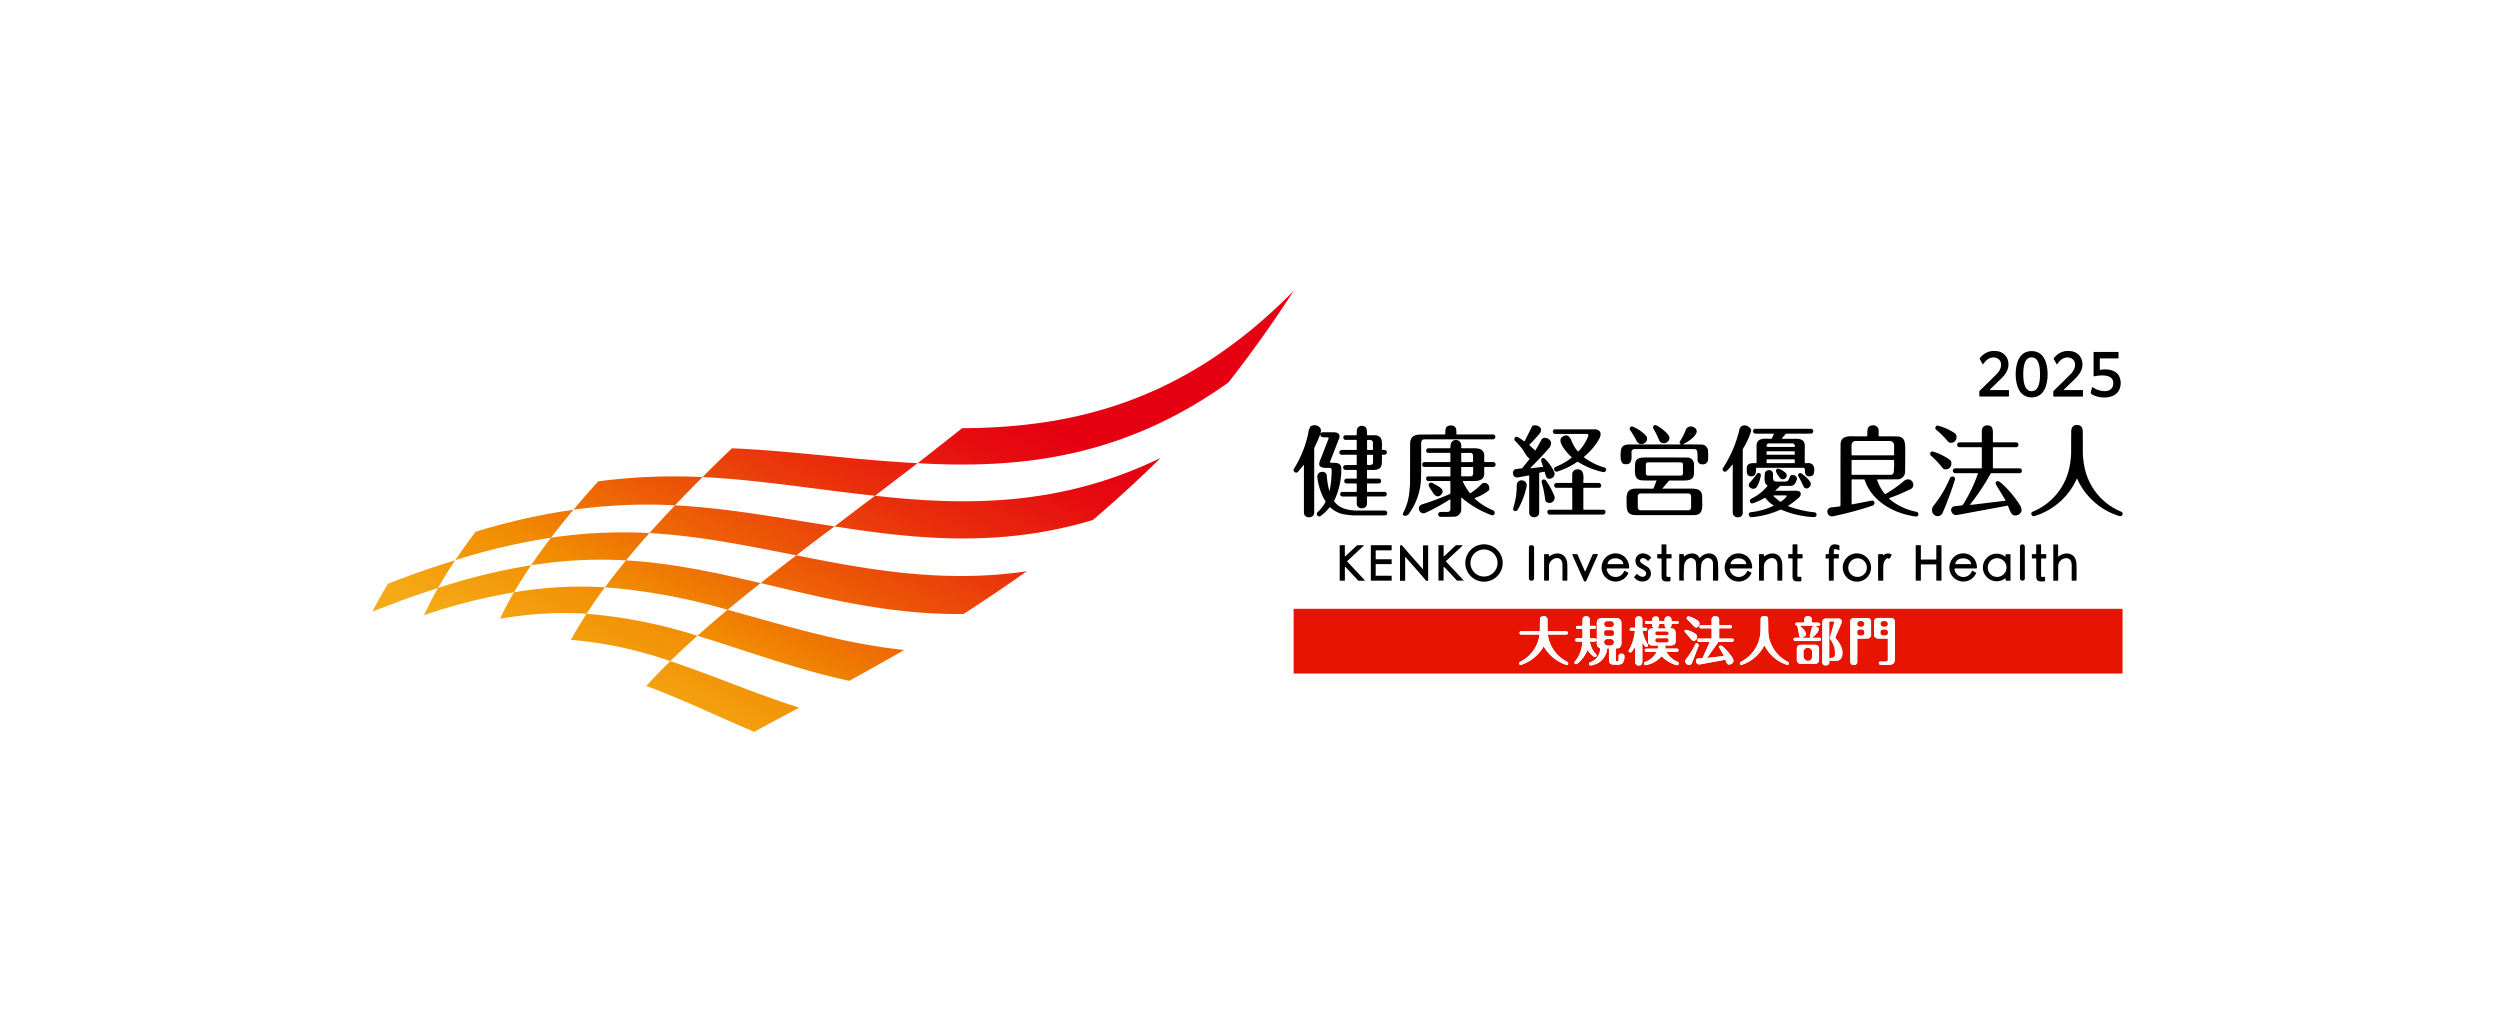 <svg xmlns="http://www.w3.org/2000/svg" xmlns:xlink="http://www.w3.org/1999/xlink" width="490" height="200" viewBox="0 0 490 200">
  <defs>
    <linearGradient id="linear-gradient" x1="0.086" y1="0.862" x2="1.033" gradientUnits="objectBoundingBox">
      <stop offset="0.054" stop-color="#f5ab18"/>
      <stop offset="0.198" stop-color="#f18e00"/>
      <stop offset="0.327" stop-color="#ed5f06"/>
      <stop offset="0.484" stop-color="#e92c0c"/>
      <stop offset="0.602" stop-color="#e60c10"/>
      <stop offset="0.668" stop-color="#e50012"/>
    </linearGradient>
  </defs>
  <g id="グループ_6602" data-name="グループ 6602" transform="translate(-5166 -5084)">
    <rect id="長方形_372" data-name="長方形 372" width="490" height="200" transform="translate(5166 5084)" fill="#fff"/>
    <g id="グループ_6601" data-name="グループ 6601" transform="translate(1 -119)">
      <g id="グループ_6600" data-name="グループ 6600" transform="translate(5238 5260)">
        <g id="グループ_22" data-name="グループ 22">
          <path id="パス_83" data-name="パス 83" d="M171.433,66.987c-21.019,15.019-41.407,16.927-60.9,15.817q4.241-3.313,8.712-6.859c21.3-.117,43.379-4.892,64.994-26.928C180,55.57,175.725,61.531,171.433,66.987ZM110.535,82.8c-12.554-.629-24.359-2.417-36.407-2.917q-2.97,2.845-5.748,5.643c11.3.544,22.258,2.45,33.808,3.657q4.044-3.1,8.344-6.384ZM68.375,85.53a114.581,114.581,0,0,0-20.45.826q-2.54,2.8-4.853,5.572a103.935,103.935,0,0,1,19.9-.863Q65.572,88.313,68.375,85.53Zm89.791-3.764c-19.751,9.585-38.291,9.384-55.982,7.421q-4.1,3.079-7.933,6c15.923,2.521,32.563,4.208,50.632-1.251C149.221,90.235,153.654,86.2,158.166,81.767ZM43.072,91.929A125.607,125.607,0,0,0,23.9,96.238q-2.14,2.82-4,5.581a121.9,121.9,0,0,1,18.768-4.406Q40.746,94.693,43.072,91.929Zm-23.17,9.89c-4.133,1.268-8.516,2.792-13.183,4.606q-1.7,2.781-3.045,5.476c4.55-1.816,8.821-3.347,12.847-4.625Q18.054,104.582,19.9,101.819Zm74.345-6.636c-10.572-1.608-20.707-3.564-31.266-4.118Q60.365,93.8,57.964,96.5c9.828.546,19.165,2.488,28.8,4.364Q90.366,98.084,94.247,95.183ZM57.964,96.5a94.812,94.812,0,0,0-19.3.912q-2.084,2.721-3.9,5.4a86.763,86.763,0,0,1,18.611-.958Q55.553,99.2,57.964,96.5Zm73.964,7.485c-16.181,2.4-30.941-.278-45.164-3.121q-3.64,2.768-7,5.434c12.6,2.985,25.549,6.266,39.774,6.055,3.978-2.563,8.11-5.335,12.386-8.368Zm-97.164-1.174a117.61,117.61,0,0,0-18.247,4.46q-1.526,2.695-2.709,5.312a112.511,112.511,0,0,1,17.608-4.474Q32.944,105.492,34.765,102.815Zm45,3.487c-8.731-2.031-17.3-3.92-26.389-4.445q-2.187,2.654-4.123,5.273A120.1,120.1,0,0,1,73.3,111.541Q76.376,108.962,79.769,106.3Zm-30.513.827a79.169,79.169,0,0,0-17.835.983q-1.525,2.624-2.74,5.192a71.842,71.842,0,0,1,16.961-.987q1.669-2.576,3.611-5.187Zm58.651,12.288c-12.294-1.293-23.546-4.87-34.612-7.876q-3.115,2.578-5.918,5.1c9.628,2.907,19.3,6.56,29.762,8.819,3.411-1.885,7-3.885,10.763-6.038ZM87.32,130.728c-8.778-2.8-16.99-6.37-25.269-9.129q-2.514,2.45-4.691,4.871c7.018,2.572,13.9,5.944,21.146,8.983q4.129-2.264,8.809-4.725ZM67.371,116.637a96.268,96.268,0,0,0-21.734-4.317q-1.675,2.585-3.064,5.112A78.492,78.492,0,0,1,62.048,121.6q2.5-2.46,5.324-4.964Z" transform="translate(-3.674 -49.017)" fill="url(#linear-gradient)"/>
        </g>
      </g>
      <path id="パス_6555" data-name="パス 6555" d="M1614.056,190.727a.07.07,0,0,0,.049.121l3.551,0a.107.107,0,0,1,.106.108v1.059a.105.105,0,0,1-.1.106l-5.58,0a.127.127,0,0,1-.127-.127v-.8a.338.338,0,0,1,.1-.242q1.087-1.042,3.285-3.232a2.864,2.864,0,0,0,.834-1.418c.35-1.655-1.352-2.33-2.568-1.481a3.225,3.225,0,0,0-.913,1,.028.028,0,0,1-.045,0l-.624-1.08a.07.07,0,0,1,0-.074,3.341,3.341,0,0,1,3.156-1.462,2.517,2.517,0,0,1,2.279,1.524c.586,1.541-.119,2.808-1.233,3.884Q1614.355,190.432,1614.056,190.727Z" transform="translate(3940.993 5088.605)"/>
      <path id="パス_6556" data-name="パス 6556" d="M1648.665,183.25c2.508,0,3.132,2.564,3.13,4.54s-.626,4.538-3.132,4.535-3.133-2.562-3.133-4.538S1646.156,183.25,1648.665,183.25Zm-1.647,4.54q0,3.319,1.645,3.319t1.645-3.319q0-3.319-1.647-3.319T1647.018,187.79Z" transform="translate(3914.54 5088.564)"/>
      <path id="パス_6557" data-name="パス 6557" d="M1682.437,190.827h3.553a.107.107,0,0,1,.106.108V192a.105.105,0,0,1-.1.106h-5.584a.127.127,0,0,1-.127-.127v-.8a.339.339,0,0,1,.1-.242q1.087-1.042,3.285-3.237a2.864,2.864,0,0,0,.834-1.42c.35-1.658-1.354-2.33-2.57-1.481a3.213,3.213,0,0,0-.913,1.006.027.027,0,0,1-.023.013.028.028,0,0,1-.023-.013l-.624-1.08a.07.07,0,0,1,0-.074,3.347,3.347,0,0,1,3.158-1.467,2.52,2.52,0,0,1,2.282,1.524c.588,1.543-.117,2.81-1.231,3.888q-1.874,1.817-2.173,2.114a.07.07,0,0,0,.049.121Z" transform="translate(3887.165 5088.627)"/>
      <path id="パス_6558" data-name="パス 6558" d="M1715.345,190.955c1.019.8,3.731,1.363,3.937-.611.219-2.084-2.5-1.819-3.714-1.554a.11.11,0,0,1-.092-.021.1.1,0,0,1-.04-.083v-4.595a.091.091,0,0,1,.091-.091h4.667a.129.129,0,0,1,.129.129v1.019a.125.125,0,0,1-.125.125h-3.415a.124.124,0,0,0-.125.123v2.027a.1.1,0,0,0,.036.074.1.1,0,0,0,.081.021c1.365-.259,3.281.013,3.786,1.513a3.158,3.158,0,0,1-.074,2.347c-.827,1.893-3.886,1.887-5.427.908a.387.387,0,0,1-.163-.429l.236-.836a.134.134,0,0,1,.212-.068Z" transform="translate(3859.906 5087.973)"/>
      <path id="パス_6559" data-name="パス 6559" d="M1668.951,251.46c.777,0,1.121.537,1.129,1.286q.017,1.747.015,4.344a15.4,15.4,0,0,0,.253,2.237,11.974,11.974,0,0,0,7.286,9.145.445.445,0,0,1,.221.586v0a.486.486,0,0,1-.6.263,13.36,13.36,0,0,1-8.264-7.29.048.048,0,0,0-.045-.034.049.049,0,0,0-.047.034,13.351,13.351,0,0,1-8.269,7.284.486.486,0,0,1-.6-.263v0a.445.445,0,0,1,.221-.586,11.972,11.972,0,0,0,7.292-9.139,15.662,15.662,0,0,0,.255-2.237q0-2.6.017-4.344C1667.83,251.995,1668.174,251.46,1668.951,251.46Z" transform="translate(3903.143 5034.831)"/>
      <path id="パス_6560" data-name="パス 6560" d="M983.966,253.53a.125.125,0,0,0-.047.051q-.552,1.428-1.1,2.5a.565.565,0,0,0-.059.253v12.509a.934.934,0,0,1-.934.934h-.189a.893.893,0,0,1-.894-.893v-9.3a.045.045,0,0,0-.078-.028l-1.076,1.3a.471.471,0,0,1-.658.07l-.01-.008a.483.483,0,0,1-.128-.641,21.5,21.5,0,0,0,2.8-6.959,3.413,3.413,0,0,1,.42-1.326c.717-.594,2.335-.121,2.035,1.078q-.045.174-.045.178a.055.055,0,0,0,.1.011.384.384,0,0,1,.354-.142q2.054-.011,2.362.017.864.074.925.8a.517.517,0,0,1-.034.225l-1.842,4.709a.174.174,0,0,0,.159.238c1.1.008,2.063-.132,2.05,1.316a14.182,14.182,0,0,1-1.386,6.078.193.193,0,0,0,.017.2c1.019,1.428,2.92,1.764,4.574,1.759q1.634,0,5.312,0a.482.482,0,0,1,.482.467v.017a.456.456,0,0,1-.456.471q-2.292,0-6.115,0-.371,0-1.59-.163a5.271,5.271,0,0,1-3.005-1.413.1.1,0,0,0-.08-.028.107.107,0,0,0-.075.041,8.789,8.789,0,0,1-1.747,1.679.454.454,0,0,1-.63-.093l0,0a.5.5,0,0,1,.055-.662,7.536,7.536,0,0,0,1.515-1.953.217.217,0,0,0-.008-.212,11.426,11.426,0,0,1-1.562-4.726.908.908,0,0,1,.9-1.01h.119a.838.838,0,0,1,.838.8,13.071,13.071,0,0,0,.48,2.859.042.042,0,0,0,.083,0,20.494,20.494,0,0,0,.38-4.1.342.342,0,0,0-.35-.34c-.745.017-1.936.119-2.082-.641a2.059,2.059,0,0,1,.225-.966q.034-.085,1.609-4.139a.172.172,0,0,0-.157-.233c-.6-.013-1.566.1-1.428-.543a.025.025,0,0,0-.01-.024A.02.02,0,0,0,983.966,253.53Z" transform="translate(4439.824 5034.607)"/>
      <path id="パス_6561" data-name="パス 6561" d="M1184.7,260.116a.072.072,0,0,0,.059.121l2.324-.28a.087.087,0,0,0,.072-.112,4.164,4.164,0,0,1-.391-1.278.414.414,0,0,1,.694-.231,8.812,8.812,0,0,1,1.9,2.7.449.449,0,0,1,.042.208,1,1,0,0,1-.883,1.038.634.634,0,0,1-.7-.282,3.25,3.25,0,0,1-.318-.989.118.118,0,0,0-.138-.093l-.8.149a.217.217,0,0,0-.178.212v7.651a.9.9,0,0,1-.9.9h-.168a.893.893,0,0,1-.891-.893v-7.252a.051.051,0,0,0-.059-.051l-2.171.4a.787.787,0,0,1-.917-.63l-.03-.161a.736.736,0,0,1,.635-.864l1.061-.127a.216.216,0,0,0,.142-.079l1.377-1.711a.109.109,0,0,0,.023-.083.1.1,0,0,0-.044-.072c-.626-.433-1.008-1.452-1.549-2.084s-.94-1.079-1.186-1.322a.481.481,0,0,1-.127-.622.426.426,0,0,1,.569-.178,11.517,11.517,0,0,1,1.2.783.157.157,0,0,0,.231-.055l1.441-2.844a.167.167,0,0,1,.1-.085c.942-.34,2.177.482,1.386,1.477a28.623,28.623,0,0,1-2.016,2.211.1.1,0,0,0,0,.149l1.049.964a.086.086,0,0,0,.072.023.09.09,0,0,0,.064-.042q.518-.834,1.127-2c.437-.836,1.787-.276,1.912.524a1.461,1.461,0,0,1-.452,1.131Q1186.88,257.956,1184.7,260.116Z" transform="translate(4280.298 5034.545)"/>
      <path id="パス_6562" data-name="パス 6562" d="M1311.266,251.614a7.837,7.837,0,0,1,2.235,1.73c1.227,1.352-1.137,2.617-1.717,1.089a17.259,17.259,0,0,0-1.089-2.207.413.413,0,0,1,0-.418.431.431,0,0,1,.573-.193Z" transform="translate(4178.357 5034.744)"/>
      <path id="パス_6563" data-name="パス 6563" d="M1481.369,262.566a9.063,9.063,0,0,0,1.449,2.64.166.166,0,0,0,.215.04,23.059,23.059,0,0,0,3.444-2.413c1.443-1.343,2.784.817,1.424,1.49a40.673,40.673,0,0,1-4.151,1.753.079.079,0,0,0-.025.134,11.69,11.69,0,0,0,5.338,2.545.474.474,0,0,1,.378.535l0,.025a.441.441,0,0,1-.5.376c-4.249-.577-8.578-2.9-10.034-7.2a.124.124,0,0,0-.117-.083h-2.345a.088.088,0,0,0-.089.087v4.714a.1.1,0,0,0,.035.074.092.092,0,0,0,.078.02l3.846-.739a.446.446,0,0,1,.524.369l0,.011a.545.545,0,0,1-.367.6,66.467,66.467,0,0,1-7.81,2.1.869.869,0,0,1-1.025-.694l-.023-.123a.775.775,0,0,1,.671-.91l1.73-.21a.187.187,0,0,0,.166-.185q-.006-11.259.015-12c.038-1.375,1.046-1.579,2.265-1.566q2.7.03,2.852.015a.13.13,0,0,0,.119-.119c.059-.893-.191-1.957,1.055-2.042a1.043,1.043,0,0,1,1.165.885.284.284,0,0,1,.008.07v1.074a.127.127,0,0,0,.127.127q1.509,0,3.428.015c1.494.013,1.651,1.068,1.653,2.375q0,3.58-.03,4.457a1.492,1.492,0,0,1-1.685,1.577q-1.753.032-3.672.015a.117.117,0,0,0-.11.155Zm-4.911-4.877h8.112a.112.112,0,0,0,.112-.112v-1.9a.817.817,0,0,0-.832-.8h-6.672a.817.817,0,0,0-.832.8v1.9A.113.113,0,0,0,1476.457,257.689Zm.064,3.829q1.269-.017,7.422-.008a.584.584,0,0,0,.675-.537,15.234,15.234,0,0,0,.059-2.258.128.128,0,0,0-.13-.123h-8.057a.138.138,0,0,0-.138.138v2.623a.165.165,0,0,0,.168.165Z" transform="translate(4051.557 5034.553)"/>
      <path id="パス_6564" data-name="パス 6564" d="M1589.7,267.393l6.749-.813a.086.086,0,0,0,.068-.049.09.09,0,0,0,0-.085l-1.9-3.122a.109.109,0,0,1-.011-.036.69.69,0,0,1,.015-.308.444.444,0,0,1,.283-.234.449.449,0,0,1,.364.058,5.471,5.471,0,0,1,.783.62,20.482,20.482,0,0,1,3.392,4.145,2.144,2.144,0,0,1,.244.874.412.412,0,0,1-.034.216,1.261,1.261,0,0,1-1.4.781c-.656-.07-.987-1.25-1.229-1.885a.042.042,0,0,0-.047-.028l-9.922,1.84a1,1,0,0,1-1.129-.675l-.023-.068a.744.744,0,0,1,.62-.966l1.394-.168a.43.43,0,0,0,.314-.2,29.824,29.824,0,0,0,2.9-6.03.066.066,0,0,0-.061-.087l-4.4,0a.455.455,0,0,1-.454-.473v-.013a.482.482,0,0,1,.482-.467l5.125,0a.068.068,0,0,0,.068-.068v-3.977a.089.089,0,0,0-.089-.089l-4.291-.006a.451.451,0,0,1-.328-.14.456.456,0,0,1-.125-.335l0-.011a.486.486,0,0,1,.486-.465l4.219,0a.132.132,0,0,0,.132-.132q-.011-1.322-.008-1.98,0-1.271,1.216-1.218c.826.038.976.724.966,1.515q-.019,1.524,0,1.7a.128.128,0,0,0,.127.115h4.4a.471.471,0,0,1,.471.469v.013a.464.464,0,0,1-.463.473h-4.457a.085.085,0,0,0-.085.085v3.986a.067.067,0,0,0,.068.066l5.164,0a.444.444,0,0,1,.444.463v.038a.437.437,0,0,1-.437.45l-5.537.006a.162.162,0,0,0-.14.083,45.547,45.547,0,0,1-3.994,6.008.077.077,0,0,0-.006.087A.082.082,0,0,0,1589.7,267.393Z" transform="translate(3961.545 5034.571)"/>
      <path id="パス_6565" data-name="パス 6565" d="M1090.107,253.614a.085.085,0,0,0,.085.078l7.114,0a.441.441,0,0,1,.322.139.45.45,0,0,1,.121.332v.019a.5.5,0,0,1-.495.469q-11.885-.008-13.417,0c-.683,0-.647.643-.643,1.263q.03,4.153-.021,6.4a12.533,12.533,0,0,1-2.4,6.955.852.852,0,0,1-.8.363l-.03,0a.371.371,0,0,1-.284-.193.366.366,0,0,1,0-.342,10.754,10.754,0,0,0,1.2-3.89q.181-1.8.164-1.906-.006-.047.015-7.789.006-1.8,1.974-1.806,4.455-.017,4.784-.011a.123.123,0,0,0,.125-.108c.081-.664-.125-1.477.794-1.626q1.116-.18,1.348.7A6.107,6.107,0,0,1,1090.107,253.614Z" transform="translate(4360.348 5034.463)"/>
      <path id="パス_6566" data-name="パス 6566" d="M1376.77,259.589a5.847,5.847,0,0,1-1.174,1.295.414.414,0,0,1-.351.049.478.478,0,0,1-.258-.7,24.258,24.258,0,0,0,3.234-7.589c.248-1.174,1.97-.917,2.269.144a.423.423,0,0,1,0,.216,14.13,14.13,0,0,1-1.554,3.387.613.613,0,0,0-.078.3v12.329a.854.854,0,0,1-.853.855h-.2a.912.912,0,0,1-.91-.913v-9.326a.072.072,0,0,0-.13-.047Z" transform="translate(4127.721 5034.508)"/>
      <path id="パス_6567" data-name="パス 6567" d="M1571.87,252.031a10.665,10.665,0,0,1,3.323,1.5.766.766,0,0,1,.327.681,1.058,1.058,0,0,1-.917,1.172.776.776,0,0,1-.8-.293,16.008,16.008,0,0,0-2.245-2.231.454.454,0,0,1-.168-.465.483.483,0,0,1,.177-.3A.349.349,0,0,1,1571.87,252.031Z" transform="translate(3972.951 5034.389)"/>
      <path id="パス_6568" data-name="パス 6568" d="M1026.469,263.612a.088.088,0,0,0-.087.087v1.467a.09.09,0,0,0,.091.089l3.345,0a.44.44,0,0,1,.439.452v.006a.461.461,0,0,1-.461.448l-3.3,0a.122.122,0,0,0-.121.123v1.28a.913.913,0,0,1-.912.913h-.189a.9.9,0,0,1-.9-.9v-1.32a.09.09,0,0,0-.089-.091l-2.717,0a.444.444,0,0,1-.446-.452v0a.454.454,0,0,1,.454-.452l2.7.006a.092.092,0,0,0,.091-.093V263.7a.087.087,0,0,0-.087-.087l-1.906,0a.451.451,0,0,1-.452-.465v-.034a.447.447,0,0,1,.448-.452l1.9,0a.1.1,0,0,0,.1-.1v-1.507a.1.1,0,0,0-.1-.1l-2.106,0a.457.457,0,0,1-.458-.461v-.008a.465.465,0,0,1,.461-.475l2.11-.019a.092.092,0,0,0,.091-.093v-1.819a.1.1,0,0,0-.1-.1l-2.874,0a.438.438,0,0,1-.321-.142.434.434,0,0,1-.112-.331V257.5a.5.5,0,0,1,.5-.469l2.806,0a.1.1,0,0,0,.1-.1v-1.772a.093.093,0,0,0-.093-.093h-2.1a.433.433,0,0,1-.433-.433v-.083a.386.386,0,0,1,.386-.386h2.1a.127.127,0,0,0,.127-.121q.013-.255.023-.669a.986.986,0,0,1,1.354-1c.7.182.647.978.647,1.649a.131.131,0,0,0,.127.132q.552.017,1.2,0c1.874-.036,1.6,1.435,1.59,2.736a.123.123,0,0,0,.11.123l.541.062a.273.273,0,0,1,.187.1.458.458,0,0,1-.221.777,1.623,1.623,0,0,1-.505.017.1.1,0,0,0-.115.119,12.473,12.473,0,0,1-.013,1.573c-.068,1.528-1.592,1.307-2.819,1.284a.079.079,0,0,0-.08.078v1.543a.085.085,0,0,0,.085.085l2.22,0a.454.454,0,0,1,.456.454v.025a.454.454,0,0,1-.454.471Zm.017-6.573.961,0a.1.1,0,0,0,.1-.1l-.008-1.388a.444.444,0,0,0-.393-.439l-.49-.057a.248.248,0,0,0-.192.061.243.243,0,0,0-.082.183l.011,1.649A.1.1,0,0,0,1026.486,257.039Zm-.011.951a.1.1,0,0,0-.1.1v1.689a.249.249,0,0,0,.085.187.254.254,0,0,0,.2.061l.5-.062a.455.455,0,0,0,.4-.452V258.09a.1.1,0,0,0-.1-.1Z" transform="translate(4406.553 5034.15)"/>
      <path id="パス_6569" data-name="パス 6569" d="M1289.635,252.893a7.916,7.916,0,0,1,2.4,1.556c1.348,1.261-.928,2.731-1.641,1.239a17.361,17.361,0,0,0-1.28-2.133.414.414,0,0,1-.038-.42.435.435,0,0,1,.562-.242Z" transform="translate(4195.376 5033.727)"/>
      <path id="パス_6570" data-name="パス 6570" d="M1292.405,256.23l-.138-.185a.2.2,0,0,1-.008-.231,10.89,10.89,0,0,0,1.195-2.345.553.553,0,0,1,.117-.2,1.1,1.1,0,0,1,1.534-.219c1.464.91-.773,2.468-1.526,2.9q-.575.331-.582.348a.059.059,0,0,0,.074.079q.1-.036,3.368.008a1.284,1.284,0,0,1,1.367,1.356,11.253,11.253,0,0,1,.006,1.6.986.986,0,0,1-.985.923h-.191a.885.885,0,0,1-.885-.9,9.467,9.467,0,0,0-.072-1.621.557.557,0,0,0-.624-.469q-9.684-.015-11.562,0-.707.006-.69.679c.032,1.167.2,2.583-1.49,2.237-.889-.182-.637-2.426-.554-2.8.2-.883.9-1.029,1.77-1.027q9.447,0,9.807,0a.086.086,0,0,0,.078-.049A.091.091,0,0,0,1292.405,256.23Z" transform="translate(4201.97 5033.745)"/>
      <path id="パス_6571" data-name="パス 6571" d="M1404.1,256.955q1.063.021,2.449,0c1.2-.017,2.048.153,2.033,1.5q-.028,2.127-.008,3.1a.212.212,0,0,0,.253.206c1.477-.282,1.836.849,1.5,2.044a.713.713,0,0,1-.649.5q-1.148.185-1.068-1.275a.369.369,0,0,0-.1-.274.366.366,0,0,0-.267-.115h-9.03a.181.181,0,0,0-.18.159c-.059.52.051,1.373-.722,1.5s-1.169-.344-1.1-1.068c.032-.318-.085-.747.153-1.08.354-.49,1-.416,1.643-.42a.117.117,0,0,0,.117-.117q.01-1.265-.006-3.226c-.015-1.694,1.645-1.458,2.84-1.42a.2.2,0,0,0,.191-.121l.348-.783a.082.082,0,0,0-.006-.077.077.077,0,0,0-.066-.036l-3.515,0a.473.473,0,0,1-.473-.48v-.011a.465.465,0,0,1,.465-.463h10.869a.458.458,0,0,1,.458.461v.021a.464.464,0,0,1-.463.469l-4.854.006a.079.079,0,0,0-.06.028l-.781.915a.034.034,0,0,0,.026.055Zm2.3.991a.229.229,0,0,0-.174-.081h-4.8a.229.229,0,0,0-.2.119l-.127.231a.229.229,0,0,0,.2.34h5.134a.229.229,0,0,0,.174-.378Zm.208,1.547a.089.089,0,0,0-.089-.089h-5.344a.089.089,0,0,0-.089.089V260a.089.089,0,0,0,.089.089h5.344a.089.089,0,0,0,.089-.089Zm0,1.6a.1.1,0,0,0-.1-.1h-5.319a.1.1,0,0,0-.1.1v.539a.1.1,0,0,0,.1.1h5.319a.1.1,0,0,0,.1-.1Z" transform="translate(4110.163 5032.042)"/>
      <path id="パス_6572" data-name="パス 6572" d="M1223.113,259.815a8.65,8.65,0,0,0,1.925-3.037.284.284,0,0,0-.267-.384l-6.214,0a.467.467,0,0,1-.467-.448v-.008a.436.436,0,0,1,.122-.317.432.432,0,0,1,.311-.133l7.972,0a.086.086,0,0,1,.027,0c1.785.441.58,2.114-.076,3.014a13.887,13.887,0,0,1-2.195,2.339.117.117,0,0,0,0,.18,12.251,12.251,0,0,0,4.014,1.974.411.411,0,0,1,.245.222.417.417,0,0,1,0,.332l-.011.028a.5.5,0,0,1-.575.293,15.429,15.429,0,0,1-4.873-1.978.192.192,0,0,0-.214,0,14.892,14.892,0,0,1-3.854,1.876.5.5,0,0,1-.615-.291l0-.011a.473.473,0,0,1,.261-.616,13.026,13.026,0,0,0,3.094-1.755.123.123,0,0,0,.008-.189c-.681-.624-2.946-3-1.851-3.873.879-.7,1.5-.27,1.864.688a7.2,7.2,0,0,0,1.239,2.078.088.088,0,0,0,.064.031A.087.087,0,0,0,1223.113,259.815Z" transform="translate(4251.264 5031.656)"/>
      <path id="パス_6573" data-name="パス 6573" d="M1102.683,276.729q.015.885.006,2a1.445,1.445,0,0,1-1.547,1.632q-1.032.038-2.517.021a.462.462,0,0,1-.454-.463V279.9a.48.48,0,0,1,.448-.475q.081,0,1.363-.008c.49,0,.6-.293.59-.749q-.015-.732,0-1.626a.076.076,0,0,0-.117-.066,39.152,39.152,0,0,1-4.809,2.636.868.868,0,0,1-1.18-.492l-.032-.087a.83.83,0,0,1,.535-1.074,51.328,51.328,0,0,0,5.5-2.054.162.162,0,0,0,.1-.149V273.5a.136.136,0,0,0-.136-.136h-4.183a.436.436,0,0,1-.437-.424l0-.057a.38.38,0,0,1,.375-.42l4.272,0a.11.11,0,0,0,.11-.11v-1.634a.11.11,0,0,0-.11-.11h-4.99a.424.424,0,0,1-.424-.424v-.11a.42.42,0,0,1,.42-.42h4.988a.115.115,0,0,0,.115-.115v-1.571a.118.118,0,0,0-.117-.119l-4.206,0a.434.434,0,0,1-.312-.132.439.439,0,0,1-.124-.316v-.008a.464.464,0,0,1,.465-.448h4.136a.174.174,0,0,0,.174-.185c-.129-2.084,2.447-1.764,2.086-.006a.156.156,0,0,0,.029.125.152.152,0,0,0,.113.059q.312.015,2.158,0c1.188-.008,2.337.146,2.228,1.7q-.014.219,0,.874a.139.139,0,0,0,.14.134l1.613,0a.472.472,0,0,1,.473.461v.025a.455.455,0,0,1-.128.334.459.459,0,0,1-.33.14l-1.634,0a.134.134,0,0,0-.134.13q-.015.783-.011.826c.149,1.581-.934,1.838-2.307,1.812q-.735-.015-1.8-.015a.079.079,0,0,0-.072.11,10.824,10.824,0,0,0,1.356,2.235.126.126,0,0,0,.166.03,12.792,12.792,0,0,0,2.124-1.745c.734-.726,1.791.134,1.5,1.093a.35.35,0,0,1-.1.155,9.335,9.335,0,0,1-2.685,1.447.085.085,0,0,0-.023.14,11.743,11.743,0,0,0,3.572,2.269.548.548,0,0,1,.312.666l-.006.019a.448.448,0,0,1-.584.287,19.257,19.257,0,0,1-5.832-3.406.085.085,0,0,0-.138.068Zm.047-8.869a.043.043,0,0,0-.043.042l.013,1.694a.074.074,0,0,0,.074.072l2.107-.017a.133.133,0,0,0,.132-.134l-.008-1.169a.5.5,0,0,0-.507-.5Zm0,4.584h1.789a.51.51,0,0,0,.509-.511V270.75a.135.135,0,0,0-.134-.136h-2.133a.074.074,0,0,0-.074.074V272.4A.042.042,0,0,0,1102.727,272.444Z" transform="translate(4348.71 5023.916)"/>
      <path id="パス_6575" data-name="パス 6575" d="M1567.1,275.959a10.79,10.79,0,0,1,3.33,1.626.782.782,0,0,1,.312.7,1.077,1.077,0,0,1-.97,1.163.793.793,0,0,1-.8-.323,16.242,16.242,0,0,0-2.211-2.339.458.458,0,0,1-.155-.478.489.489,0,0,1,.189-.3A.355.355,0,0,1,1567.1,275.959Z" transform="translate(3976.724 5015.542)"/>
      <path id="パス_6576" data-name="パス 6576" d="M1294.482,286.041l-1.312,1.537a.011.011,0,0,0,0,.01.01.01,0,0,0,.008.007q.522-.006,5.418-.008c1.469,0,2.441.129,2.39,1.851-.038,1.3.429,3.283-1.494,3.338q-.686.021-11.372.011c-1.53,0-1.951-.569-1.946-2.135,0-1.363-.282-3,1.651-3.058q.263-.006,3.557,0a.07.07,0,0,0,.066-.047l.584-1.49a.049.049,0,0,0-.006-.045.048.048,0,0,0-.041-.021q-1.768.034-2.755-.015c-1.7-.087-1.42-1.658-1.4-3.054.024-1.3.894-1.43,2.05-1.433q7.488-.006,8.073.015a1.291,1.291,0,0,1,1.424,1.358q.038.953,0,1.808c-.057,1.186-.985,1.331-2,1.331q-1.66,0-2.791,0A.127.127,0,0,0,1294.482,286.041Zm2.735-3.188a.412.412,0,0,0-.411-.412h-6.448a.412.412,0,0,0-.412.412v1.774a.412.412,0,0,0,.412.412h6.448a.412.412,0,0,0,.411-.412Zm1.6,6.216a.526.526,0,0,0-.526-.526h-9.4a.526.526,0,0,0-.526.526v2.237a.526.526,0,0,0,.526.526h9.4a.526.526,0,0,0,.526-.526Z" transform="translate(4197.64 5011.18)"/>
      <path id="パス_6578" data-name="パス 6578" d="M1426.094,293.751a.751.751,0,0,1-1.068.006c-.259-.306-1.1-1.348-.711-1.745s1.45.42,1.76.673A.748.748,0,0,1,1426.094,293.751Z" transform="translate(4088.885 5002.968)"/>
      <path id="パス_6579" data-name="パス 6579" d="M1217.87,296.165a.086.086,0,0,0-.085-.087l-3.009,0a.445.445,0,0,1-.326-.143.44.44,0,0,1-.116-.335l0-.011a.5.5,0,0,1,.5-.465l2.912,0a.129.129,0,0,0,.129-.14q-.013-.168,0-1.447a.944.944,0,0,1,.9-1.059c1.513-.191,1.326,1.619,1.261,2.526a.11.11,0,0,0,.108.119l2.906.006a.5.5,0,0,1,.5.467l0,.034a.4.4,0,0,1-.095.314.4.4,0,0,1-.3.136l-2.98,0a.121.121,0,0,0-.121.121v4.09a.09.09,0,0,0,.089.091l3.833,0a.418.418,0,0,1,.416.469l0,.021a.523.523,0,0,1-.52.465h-10.4a.467.467,0,0,1-.467-.439l0-.049a.414.414,0,0,1,.1-.327.42.42,0,0,1,.314-.14l4.359,0a.1.1,0,0,0,.106-.1Z" transform="translate(4255.284 5002.529)"/>
      <path id="パス_6580" data-name="パス 6580" d="M1404.307,297.184q2.33.011,3.795,0a1.842,1.842,0,0,1,.787.1c.531.295.329.891-.021,1.218a13.112,13.112,0,0,1-2.1,1.592.066.066,0,0,0,.011.119,20.365,20.365,0,0,0,5.151,1.2.441.441,0,0,1,.378.48l0,.036a.454.454,0,0,1-.439.412,11.121,11.121,0,0,1-1.863-.163,18.093,18.093,0,0,1-4.584-1.267.3.3,0,0,0-.244,0,17.332,17.332,0,0,1-5.539,1.45.554.554,0,0,1-.6-.412l0-.017a.435.435,0,0,1,.371-.541,13.668,13.668,0,0,0,4.427-1.246.068.068,0,0,0,.04-.06.073.073,0,0,0-.035-.065,5.256,5.256,0,0,1-1.522-1.382.151.151,0,0,0-.189-.045,11.827,11.827,0,0,1-2.373,1.063.426.426,0,0,1-.494-.3c-.106-.331.072-.531.374-.679a9.009,9.009,0,0,0,3.02-2.4.123.123,0,0,0-.034-.183c-.66-.378-.486-1.473-.467-2.182a.8.8,0,0,1,.79-.777l.059,0a.768.768,0,0,1,.773.709c.051.616-.248,1.53.658,1.543s1.51.009,1.855-.006a.618.618,0,0,0,.537-.367l.3-.683a.339.339,0,0,1,.259-.2q.866-.132,1.078.558a.378.378,0,0,1,0,.225c-.238.747-.552,1.369-1.394,1.32-.575-.034-1.178.013-1.7-.006a.4.4,0,0,0-.287.108l-.811.758a.055.055,0,0,0,.038.1Zm-.4,1.091,1.161.993a.223.223,0,0,0,.263.019,3.775,3.775,0,0,0,1.108-.993.13.13,0,0,0-.106-.2h-2.358a.1.1,0,0,0-.068.185Z" transform="translate(4108.736 5002.004)"/>
      <path id="パス_6581" data-name="パス 6581" d="M1401.375,295.96c.166.242.015.552-.036.8a5.916,5.916,0,0,1-.677,1.709.808.808,0,0,1-1.07.325l-.155-.078a.645.645,0,0,1-.189-1.006,22.222,22.222,0,0,0,1.456-1.776.394.394,0,0,1,.335-.162A.428.428,0,0,1,1401.375,295.96Z" transform="translate(4108.682 4999.921)"/>
      <path id="パス_6582" data-name="パス 6582" d="M1444.944,295.934c.287-.053.505.208.713.354a5.868,5.868,0,0,1,1.276,1.295.8.8,0,0,1-.136,1.1l-.132.108a.637.637,0,0,1-.985-.231,21.773,21.773,0,0,0-1.025-2.027.392.392,0,0,1-.012-.368A.42.42,0,0,1,1444.944,295.934Z" transform="translate(4072.823 4999.801)"/>
      <path id="パス_6583" data-name="パス 6583" d="M1572.709,299.677a61.357,61.357,0,0,1-2.375,6.426,1.07,1.07,0,0,1-2.029.011,1.412,1.412,0,0,1,.365-1.5,22.678,22.678,0,0,0,3.056-5.21.546.546,0,0,1,.647-.316l.015,0a.462.462,0,0,1,.321.584Z" transform="translate(3975.455 4997.325)"/>
      <path id="パス_6585" data-name="パス 6585" d="M1208.206,301.793a.683.683,0,0,1,.461.337,14.427,14.427,0,0,1,1.5,2.776,1.02,1.02,0,0,1-1.222,1.433.713.713,0,0,1-.537-.626,19.652,19.652,0,0,0-.673-3.375.43.43,0,0,1,.087-.4A.425.425,0,0,1,1208.206,301.793Z" transform="translate(4259.434 4995.184)"/>
      <path id="パス_6586" data-name="パス 6586" d="M1181.777,308.6a.432.432,0,0,1-.294-.21.451.451,0,0,1-.037-.365,14.559,14.559,0,0,0,.69-4.544.917.917,0,0,1,1.046-.9l.1.015a.951.951,0,0,1,.794,1.144,15.609,15.609,0,0,1-1.747,4.586A.5.5,0,0,1,1181.777,308.6Z" transform="translate(4280.147 4994.57)"/>
      <path id="パス_6587" data-name="パス 6587" d="M1105.838,307.065c-.592.615-1.159.276-1.573-.348q-.6-.9-.806-1.3a.48.48,0,0,1,.639-.666q.405.191,1.329.753C1106.067,305.9,1106.428,306.45,1105.838,307.065Z" transform="translate(4341.62 4992.895)"/>
      <path id="パス_6589" data-name="パス 6589" d="M1144.6,365.369a3.659,3.659,0,1,1-3.659-3.659,3.659,3.659,0,0,1,3.659,3.659Zm-1,0a2.655,2.655,0,1,0-2.655,2.655A2.655,2.655,0,0,0,1143.594,365.373Z" transform="translate(4314.922 4947.979)"/>
      <path id="パス_6590" data-name="パス 6590" d="M1314.6,363.652h.62a.119.119,0,0,0,.119-.119v-1.687a.106.106,0,0,1,.106-.106h.743a.106.106,0,0,1,.106.106v1.7a.11.11,0,0,0,.11.11h.8a.1.1,0,0,1,.1.1v.637a.1.1,0,0,1-.1.1h-.77a.132.132,0,0,0-.132.132v3.338a.143.143,0,0,0,.144.142h.507a.134.134,0,0,1,.134.134v.567a.179.179,0,0,1-.172.178c-.836.045-1.562.144-1.566-.985q-.006-3.3,0-3.36a.134.134,0,0,0-.136-.142l-.6.006a.114.114,0,0,1-.117-.115v-.628A.11.11,0,0,1,1314.6,363.652Z" transform="translate(4175.322 4947.956)"/>
      <path id="パス_6591" data-name="パス 6591" d="M1435.48,364.384l0-.626a.11.11,0,0,1,.11-.11l.62,0a.119.119,0,0,0,.119-.119l.008-1.685a.106.106,0,0,1,.106-.106l.743,0a.106.106,0,0,1,.106.108l-.009,1.7a.11.11,0,0,0,.11.11l.8,0a.1.1,0,0,1,.1.1l0,.637a.1.1,0,0,1-.1.1l-.771,0a.132.132,0,0,0-.134.129l-.015,3.338a.143.143,0,0,0,.144.142l.507,0a.134.134,0,0,1,.134.134l0,.567a.18.18,0,0,1-.172.176c-.836.042-1.562.138-1.562-.991q.009-3.3.015-3.36a.133.133,0,0,0-.136-.142l-.6,0a.115.115,0,0,1-.117-.117Z" transform="translate(4080.01 4947.956)"/>
      <path id="パス_6592" data-name="パス 6592" d="M1472.5,363.6a.1.1,0,0,1,.1.1v.647a.1.1,0,0,1-.1.1h-.779a.127.127,0,0,0-.127.127v4.122a.106.106,0,0,1-.106.106h-.739a.109.109,0,0,1-.11-.108v-4.122a.132.132,0,0,0-.125-.132,1.088,1.088,0,0,0-.325.028.149.149,0,0,1-.129-.028.154.154,0,0,1-.058-.12v-.588a.129.129,0,0,1,.129-.129h.342a.173.173,0,0,0,.124-.052.169.169,0,0,0,.048-.124c-.055-1.407.613-2.127,2.014-1.558a.078.078,0,0,1,.049.072v.9a.026.026,0,0,1-.012.022.025.025,0,0,1-.024,0,1.891,1.891,0,0,0-.887-.238.178.178,0,0,0-.176.178v.666a.133.133,0,0,0,.134.132Z" transform="translate(4052.816 4948.012)"/>
      <rect id="長方形_870" data-name="長方形 870" width="0.955" height="7.114" rx="0.43" transform="translate(5560.913 5309.696)"/>
      <path id="パス_6593" data-name="パス 6593" d="M1660.48,364.4v-.628a.11.11,0,0,1,.112-.11h.62a.119.119,0,0,0,.119-.119v-1.687a.106.106,0,0,1,.106-.106h.743a.106.106,0,0,1,.106.106v1.7a.11.11,0,0,0,.11.11h.8a.1.1,0,0,1,.1.1l0,.639a.1.1,0,0,1-.1.1h-.771a.132.132,0,0,0-.131.132l0,3.338a.143.143,0,0,0,.144.142l.507,0a.134.134,0,0,1,.134.134v.567a.179.179,0,0,1-.172.178c-.836.042-1.562.142-1.566-.987q0-3.3,0-3.36a.134.134,0,0,0-.136-.142l-.6.006a.115.115,0,0,1-.117-.115Z" transform="translate(3902.763 4947.948)"/>
      <path id="パス_6594" data-name="パス 6594" d="M1681.335,364.1c1.386-1.074,3.3-.6,3.449,1.29q.062.8.021,3.379a.1.1,0,0,1-.1.1h-.745a.1.1,0,0,1-.1-.1q0-2.158.006-2.506c.019-.806-.047-1.708-.947-1.8a1.581,1.581,0,0,0-1.7,1.551q-.017,1.5,0,2.744a.118.118,0,0,1-.117.119h-.738a.106.106,0,0,1-.106-.106v-6.9a.1.1,0,0,1,.1-.1h.749a.1.1,0,0,1,.1.1v2.182a.08.08,0,0,0,.045.072A.081.081,0,0,0,1681.335,364.1Z" transform="translate(3887.189 4947.948)"/>
      <path id="パス_6595" data-name="パス 6595" d="M1079.364,366.33q-.505-.567-1.318-1.486a.038.038,0,0,0-.068.028V369.4a.089.089,0,0,1-.089.089h-.832a.087.087,0,0,1-.087-.087v-6.747a.123.123,0,0,1,.074-.112.36.36,0,0,1,.439.136q1.315,1.547,2.612,3.009l1.316,1.488a.038.038,0,0,0,.068-.028v-4.525a.089.089,0,0,1,.089-.089h.832a.087.087,0,0,1,.087.087v6.747a.124.124,0,0,1-.074.113.36.36,0,0,1-.439-.136Q1080.659,367.793,1079.364,366.33Z" transform="translate(4362.432 4947.349)"/>
      <path id="パス_6596" data-name="パス 6596" d="M1022.222,369.451h-.875a.068.068,0,0,1-.068-.068V362.56a.068.068,0,0,1,.068-.068h.87a.068.068,0,0,1,.068.068V364.6a.068.068,0,0,0,.115.051l2.288-2.139a.068.068,0,0,1,.047-.019h1.184a.068.068,0,0,1,.047.117l-3.2,2.995a.068.068,0,0,0,0,.1l3.4,3.64a.068.068,0,0,1-.051.115h-1.157a.067.067,0,0,1-.049-.021l-2.5-2.674a.068.068,0,0,0-.117.047v2.581A.068.068,0,0,1,1022.222,369.451Z" transform="translate(4406.303 4947.365)"/>
      <path id="パス_6597" data-name="パス 6597" d="M1054,369.453h-3.907a.089.089,0,0,1-.089-.089v-6.774a.089.089,0,0,1,.089-.089H1054a.089.089,0,0,1,.089.089v.832a.089.089,0,0,1-.089.089h-2.952a.089.089,0,0,0-.089.089v1.571a.089.089,0,0,0,.089.089H1054a.089.089,0,0,1,.089.089v.777a.089.089,0,0,1-.089.089h-2.954a.089.089,0,0,0-.089.089v2.1a.089.089,0,0,0,.089.089H1054a.089.089,0,0,1,.089.089v.779A.089.089,0,0,1,1054,369.453Z" transform="translate(4383.678 4947.357)"/>
      <path id="パス_6598" data-name="パス 6598" d="M1113.616,366.773a.083.083,0,0,0-.142.057l0,2.507a.1.1,0,0,1-.1.1l-.8-.008a.107.107,0,0,1-.1-.106l0-6.743a.089.089,0,0,1,.089-.089l.826,0a.092.092,0,0,1,.093.091v2.037a.062.062,0,0,0,.1.045l2.146-2.023a.533.533,0,0,1,.367-.146l.987,0a.079.079,0,0,1,.076.051.084.084,0,0,1-.021.091l-3.156,2.931a.115.115,0,0,0-.006.163l3.455,3.684a.015.015,0,0,1,0,.015.014.014,0,0,1-.012.009l-1.261,0a.114.114,0,0,1-.083-.036Z" transform="translate(4334.467 4947.365)"/>
      <rect id="長方形_871" data-name="長方形 871" width="1.01" height="6.953" rx="0.42" transform="translate(5464.665 5309.857)"/>
      <path id="パス_6599" data-name="パス 6599" d="M1555.771,365.312q.7,0,1.386.006a.123.123,0,0,0,.125-.123V362.6a.1.1,0,0,1,.1-.1h.807a.1.1,0,0,1,.1.1v6.747a.109.109,0,0,1-.11.108h-.783a.114.114,0,0,1-.115-.112v-2.965a.111.111,0,0,0-.113-.11q-.367,0-1.4,0t-1.4,0a.11.11,0,0,0-.112.11v2.965a.114.114,0,0,1-.115.112h-.783a.109.109,0,0,1-.11-.108V362.6a.1.1,0,0,1,.1-.1h.807a.1.1,0,0,1,.1.1V365.2a.123.123,0,0,0,.125.123Q1555.067,365.312,1555.771,365.312Z" transform="translate(3987.235 4947.357)"/>
      <path id="パス_6600" data-name="パス 6600" d="M1211.087,370.674c1.445-1.053,3.283-.567,3.453,1.382q.051.59.015,3.315a.094.094,0,0,1-.1.093h-.749a.1.1,0,0,1-.1-.1q0-3.012,0-3.082c-.085-2.046-2.576-1.324-2.646.318q0,.123,0,2.755a.112.112,0,0,1-.112.112h-.734a.108.108,0,0,1-.108-.108v-4.983a.11.11,0,0,1,.11-.11h.739a.1.1,0,0,1,.1.1v.24a.081.081,0,0,0,.046.073A.087.087,0,0,0,1211.087,370.674Z" transform="translate(4257.636 4941.346)"/>
      <path id="パス_6601" data-name="パス 6601" d="M1268.408,373.06H1264.3a.15.15,0,0,0-.116.056.145.145,0,0,0-.028.124,1.768,1.768,0,0,0,3.421.289.046.046,0,0,1,.026-.024.042.042,0,0,1,.034,0l.753.38a.044.044,0,0,1,.019.057,2.736,2.736,0,0,1-5.013.081,2.786,2.786,0,0,1-.034-2.207,2.69,2.69,0,0,1,4.368-.97,2.818,2.818,0,0,1,.817,2.065.14.14,0,0,1-.14.146Zm-4.049-.853,3.014,0a.021.021,0,0,0,.021-.021v-.006c0-.613-.676-1.111-1.511-1.112h-.034c-.834,0-1.51.5-1.511,1.108v.006A.021.021,0,0,0,1264.358,372.207Z" transform="translate(4215.763 4941.36)"/>
      <path id="パス_6602" data-name="パス 6602" d="M1293.151,374.723l.543-.565a.056.056,0,0,1,.04-.017.052.052,0,0,1,.039.017,1.344,1.344,0,0,0,1.11.56.649.649,0,0,0,.321-1.189c-.594-.486-1.609-.6-1.772-1.655a1.433,1.433,0,0,1,1.691-1.715,2.052,2.052,0,0,1,1.35.787.045.045,0,0,1,0,.062l-.552.575a.075.075,0,0,1-.053.022.072.072,0,0,1-.051-.022q-.635-.656-1.18-.482a.483.483,0,0,0-.333.511c.04.4.758.715,1.443,1.159a1.571,1.571,0,0,1-.94,2.869,1.964,1.964,0,0,1-1.659-.819A.078.078,0,0,1,1293.151,374.723Z" transform="translate(4192.148 4941.333)"/>
      <path id="パス_6603" data-name="パス 6603" d="M1335.8,370.667c.771-.715,2.354-.84,2.878.236a.112.112,0,0,0,.187.025c.938-1.046,2.649-1.214,3.3.183a3.712,3.712,0,0,1,.206,1.182q.051.77.023,3.046a.105.105,0,0,1-.106.1h-.792a.11.11,0,0,1-.11-.11q.015-1.653-.006-3.332a.983.983,0,0,0-1.619-.751,1.406,1.406,0,0,0-.664,1,17.658,17.658,0,0,0-.072,3.043.139.139,0,0,1-.039.1.141.141,0,0,1-.1.043h-.656a.138.138,0,0,1-.138-.142,33.982,33.982,0,0,0-.07-3.462.688.688,0,0,0-.185-.446c-.878-.908-2.018.038-2.107,1.087a24.316,24.316,0,0,0-.059,2.852.106.106,0,0,1-.03.078.11.11,0,0,1-.078.033h-.7a.1.1,0,0,1-.1-.1v-5a.106.106,0,0,1,.106-.106h.681a.109.109,0,0,1,.11.108v.253a.089.089,0,0,0,.149.066Z" transform="translate(4159.362 4941.367)"/>
      <path id="パス_6604" data-name="パス 6604" d="M1382.159,372.919a.14.14,0,0,1-.14.146l-4.1.009a.15.15,0,0,0-.116.056.145.145,0,0,0-.028.124,1.768,1.768,0,0,0,3.421.282.044.044,0,0,1,.057-.021l.756.378a.044.044,0,0,1,.019.057,2.735,2.735,0,0,1-5.011.089,2.792,2.792,0,0,1-.038-2.205,2.689,2.689,0,0,1,4.364-.978A2.824,2.824,0,0,1,1382.159,372.919Zm-4.187-.7,3.009.008a.025.025,0,0,0,.026-.023v-.009c0-.612-.672-1.111-1.507-1.114h-.038c-.834,0-1.512.49-1.516,1.1v.009a.026.026,0,0,0,.007.019A.025.025,0,0,0,1377.972,372.217Z" transform="translate(4126.262 4941.351)"/>
      <path id="パス_6605" data-name="パス 6605" d="M1409.455,370.6a.081.081,0,0,0,.046.073.086.086,0,0,0,.088-.007c1.445-1.053,3.283-.565,3.451,1.384q.051.59.015,3.315a.094.094,0,0,1-.1.093h-.749a.1.1,0,0,1-.1-.1q0-3.012,0-3.082c-.083-2.046-2.574-1.326-2.647.316q0,.123,0,2.755a.113.113,0,0,1-.113.112h-.734a.108.108,0,0,1-.108-.108l0-4.983a.11.11,0,0,1,.11-.11h.739a.1.1,0,0,1,.1.1Z" transform="translate(4101.264 4941.352)"/>
      <path id="パス_6606" data-name="パス 6606" d="M1489.056,375.6a2.77,2.77,0,1,1,2.716-2.774A2.745,2.745,0,0,1,1489.056,375.6Zm-.068-.933a1.823,1.823,0,1,0-1.676-1.881A1.782,1.782,0,0,0,1488.987,374.666Z" transform="translate(4039.952 4941.401)"/>
      <path id="パス_6607" data-name="パス 6607" d="M1519.515,375.359a.1.1,0,0,1-.1.1h-.817a.1.1,0,0,1-.1-.1v-4.973a.128.128,0,0,1,.127-.129h.7a.168.168,0,0,1,.146.087.526.526,0,0,0,.034.061.075.075,0,0,0,.051.034.071.071,0,0,0,.058-.015,1.247,1.247,0,0,1,1.477-.106.122.122,0,0,1,.049.163q-.117.231-.238.435-.214.361-.514.166a.172.172,0,0,0-.2.015,1.884,1.884,0,0,0-.656,1.363Q1519.489,373.12,1519.515,375.359Z" transform="translate(4014.61 4941.353)"/>
      <path id="パス_6608" data-name="パス 6608" d="M1589.73,372.917a.14.14,0,0,1-.14.144h-4.107a.15.15,0,0,0-.116.056.145.145,0,0,0-.028.124,1.768,1.768,0,0,0,3.421.289.045.045,0,0,1,.026-.024.042.042,0,0,1,.034,0l.753.38a.043.043,0,0,1,.019.057,2.736,2.736,0,0,1-5.013.079,2.784,2.784,0,0,1-.032-2.207,2.688,2.688,0,0,1,4.366-.966A2.819,2.819,0,0,1,1589.73,372.917Zm-4.194-.7h3.009a.023.023,0,0,0,.023-.023v-.008c0-.613-.677-1.11-1.511-1.11h-.034c-.835,0-1.511.5-1.511,1.11v.008A.024.024,0,0,0,1585.536,372.213Z" transform="translate(3962.746 4941.359)"/>
      <path id="パス_6609" data-name="パス 6609" d="M1620.662,372.887q0,1.231.011,2.458a.144.144,0,0,1-.144.146h-.69a.123.123,0,0,1-.123-.123v-.259a.081.081,0,0,0-.129-.064,2.7,2.7,0,1,1-.009-4.31.081.081,0,0,0,.129-.064l0-.259a.123.123,0,0,1,.123-.123l.69,0a.144.144,0,0,1,.144.146Q1620.656,371.658,1620.662,372.887Zm-2.654,1.857a1.835,1.835,0,1,0-1.8-1.806A1.806,1.806,0,0,0,1618.008,374.743Z" transform="translate(3938.394 4941.332)"/>
      <path id="パス_6610" data-name="パス 6610" d="M1238.575,374.1a.062.062,0,0,0,.021,0,.042.042,0,0,0,.028-.021l1.4-3.22a.233.233,0,0,1,.212-.138h.747a.1.1,0,0,1,.08.043.093.093,0,0,1,.008.088l-2.271,5.125a.19.19,0,0,1-.134.11h-.18a.19.19,0,0,1-.134-.11l-2.284-5.121a.092.092,0,0,1,.008-.088.1.1,0,0,1,.079-.043h.747a.232.232,0,0,1,.212.136l1.411,3.217a.039.039,0,0,0,.028.023Z" transform="translate(4237.104 4940.882)"/>
      <path id="パス_6612" data-name="パス 6612" d="M1141.205,433.856a.083.083,0,0,1-.083.083h-162.3a.083.083,0,0,1-.083-.083V421.343a.083.083,0,0,1,.083-.083h162.3a.083.083,0,0,1,.083.083Zm-113.454-5.2q.036,0,.078.076a7.942,7.942,0,0,0,4.38,3.525.251.251,0,0,0,.327-.174l.009-.025a.36.36,0,0,0-.181-.408,6.972,6.972,0,0,1-3.792-5.24.1.1,0,0,1,.022-.079.1.1,0,0,1,.076-.035l3.519,0a.306.306,0,0,0,.306-.31l0-.015a.311.311,0,0,0-.31-.312l-3.549,0a.129.129,0,0,1-.13-.129q-.006-.437-.019-2.205c0-.427-.34-.626-.732-.626s-.728.2-.732.626q-.015,1.768-.021,2.205a.129.129,0,0,1-.129.129h-3.549a.311.311,0,0,0-.31.312l0,.015a.306.306,0,0,0,.306.31l3.519,0a.1.1,0,0,1,.076.035.1.1,0,0,1,.022.079,6.976,6.976,0,0,1-3.8,5.236.36.36,0,0,0-.18.408l.008.025a.25.25,0,0,0,.327.174,7.944,7.944,0,0,0,4.383-3.521C1027.7,428.686,1027.727,428.661,1027.751,428.661ZM1071,428.44l.023,0a.189.189,0,0,1,.021.036,7.562,7.562,0,0,0,4.438,3.784.2.2,0,0,0,.165-.011.209.209,0,0,0,.1-.129l.019-.062a.359.359,0,0,0-.176-.414,6.986,6.986,0,0,1-3.833-6.518q-.027-1.66-.027-1.933a.487.487,0,0,0-.376-.471,1.674,1.674,0,0,0-.354-.034,1.621,1.621,0,0,0-.354.032.487.487,0,0,0-.376.473q0,.274-.03,1.933a6.983,6.983,0,0,1-3.841,6.511.359.359,0,0,0-.176.414l.019.062a.209.209,0,0,0,.1.129.2.2,0,0,0,.165.011,7.566,7.566,0,0,0,4.442-3.778.192.192,0,0,1,.021-.036Zm10.164-3.8a2.488,2.488,0,0,1,.518-.064.273.273,0,0,0,.25-.187.289.289,0,0,0-.082-.308.805.805,0,0,0-.546-.121q-.414.015-.883,0a.161.161,0,0,1-.153-.191q.17-.9-.486-1.029c-.668-.132-.985.178-.972.8q.009.31.008.312a.121.121,0,0,1-.121.115l-1.345,0a.28.28,0,0,0-.1.541l.121.049a.2.2,0,0,1,.125.151l.346,1.866a.267.267,0,0,0,.166.2l.11.042a.053.053,0,0,1-.013.1q-.125.013-1.112.028a.286.286,0,0,0-.208.1.281.281,0,0,0-.07.217l0,.011a.337.337,0,0,0,.335.306l4.7,0a.337.337,0,0,0,.335-.3l0-.034a.267.267,0,0,0-.062-.21.262.262,0,0,0-.2-.091l-1.35-.006a.068.068,0,0,1-.034-.125c.408-.25,1.592-1.326,1.068-1.9-.13-.14-.25-.1-.363-.159a.059.059,0,0,1,.01-.11Zm-43.1,2.587-.176-.149a.136.136,0,0,0-.087-.032h-.834a.185.185,0,0,1-.185-.185v-1.49a.191.191,0,0,1,.191-.191h.741a.246.246,0,0,0,.246-.246v-.085a.248.248,0,0,0-.249-.248h-.817a.12.12,0,0,1-.085-.035.116.116,0,0,1-.034-.084l.019-1.074a.689.689,0,0,0-.685-.7l-.045,0a.69.69,0,0,0-.711.694l0,1.085a.121.121,0,0,1-.121.123h-.887a.277.277,0,0,0-.276.274v.019a.276.276,0,0,0,.08.2.281.281,0,0,0,.2.083l.823,0a.181.181,0,0,1,.182.18v1.528a.156.156,0,0,1-.157.155l-.959,0a.323.323,0,0,0-.325.306v.026a.289.289,0,0,0,.289.306h.955a.142.142,0,0,1,.142.149,6.049,6.049,0,0,1-1.492,3.82.254.254,0,0,0-.057.213.258.258,0,0,0,.132.179l.013.006a.437.437,0,0,0,.5-.066,6.956,6.956,0,0,0,1.893-2.574.045.045,0,0,1,.076-.011c.363.461,1.254,1.638,1.681,1.195a.279.279,0,0,0,0-.388,4.351,4.351,0,0,1-1.223-2.43.1.1,0,0,1,.121-.117,2.046,2.046,0,0,0,1.165-.093.059.059,0,0,1,.078.066q-.176,1.025.518,1.32a.162.162,0,0,1,.1.159,2.793,2.793,0,0,1-1.978,2.634.317.317,0,0,0-.2.374l0,.013a.3.3,0,0,0,.352.219,3.624,3.624,0,0,0,3.2-3.258.116.116,0,0,1,.117-.106h.062a.18.18,0,0,1,.18.18q0,1.768.013,2.228c.019.59.356.8.938.8.518,0,1.426.168,1.817-.422a2.318,2.318,0,0,0,.261-1.2.5.5,0,0,0-.144-.363.507.507,0,0,0-.361-.151h-.2a.435.435,0,0,0-.435.435v.756a.3.3,0,0,1-.208.286l-.132.042a.17.17,0,0,1-.223-.161v-2.269a.14.14,0,0,1,.144-.14c.806.028.993-.484.978-1.237q-.01-.541-.006-3.839a.565.565,0,0,0-.017-.138.89.89,0,0,0-.938-.722q-.079,0-2.54-.006c-.942,0-1.388.233-1.337,1.223q.013.227.015,2.891a.068.068,0,0,1-.113.051Zm7.638,1.581v2.952a.608.608,0,0,0,.609.607h.146a.622.622,0,0,0,.622-.622v-3.716a.036.036,0,0,1,.066-.023l.488.6a.333.333,0,0,0,.586-.146.407.407,0,0,0-.076-.24,8.139,8.139,0,0,1-1-2.523.116.116,0,0,1,.026-.1.12.12,0,0,1,.091-.042h.539a.246.246,0,0,0,.246-.246v-.1a.231.231,0,0,0-.231-.231h-.618a.115.115,0,0,1-.115-.115v-1.5a.626.626,0,0,0-.626-.626h-.121a.63.63,0,0,0-.63.63v1.492a.112.112,0,0,1-.115.113l-.681-.006a.287.287,0,0,0-.291.289v.081a.216.216,0,0,0,.216.214h.664a.126.126,0,0,1,.095.043.135.135,0,0,1,.032.1,9.463,9.463,0,0,1-1.188,3.691.25.25,0,0,0,.072.329l.055.04a.329.329,0,0,0,.461-.079l.618-.889a.034.034,0,0,1,.061.019Zm3.491-3.7q-.978-.1-.993.826-.023,1.575.019,1.9c.108.8,1.055.6,1.815.6a.1.1,0,0,1,.1.1v.395a.136.136,0,0,1-.136.136l-2.146.013a.3.3,0,0,0-.3.3v.021a.3.3,0,0,0,.3.3l1.927,0a.059.059,0,0,1,.051.087,4.107,4.107,0,0,1-2.269,1.912.23.23,0,0,0-.151.216v.121a.272.272,0,0,0,.325.267,5.182,5.182,0,0,0,3.026-1.666.13.13,0,0,1,.093-.045.124.124,0,0,1,.094.038,6.362,6.362,0,0,0,2.838,1.677.338.338,0,0,0,.405-.193l.009-.021a.32.32,0,0,0-.168-.416,4.621,4.621,0,0,1-2.163-1.853.085.085,0,0,1,0-.083.079.079,0,0,1,.07-.042l1.923-.008a.306.306,0,0,0,.306-.3v-.011a.3.3,0,0,0-.3-.316l-2.222-.006a.067.067,0,0,1-.068-.066v-.454a.124.124,0,0,1,.037-.089.119.119,0,0,1,.088-.034c.666.021,1.944.261,1.9-.79q-.015-.363,0-1.4c.015-.781-.2-1.178-1.01-1.114a.061.061,0,0,1-.051-.1.794.794,0,0,0,.244-.618.138.138,0,0,1,.136-.161h1a.25.25,0,0,0,.25-.25v-.091a.237.237,0,0,0-.236-.238h-1.016a.138.138,0,0,1-.138-.138.676.676,0,1,0-1.339,0,.121.121,0,0,1-.121.132h-.874a.1.1,0,0,1-.1-.121c.151-.815-.77-.968-1.212-.528a.309.309,0,0,0-.089.219v.3a.137.137,0,0,1-.138.136l-1.021-.013a.289.289,0,0,0-.293.3l0,.064a.241.241,0,0,0,.242.229h1.065a.14.14,0,0,1,.138.157.8.8,0,0,0,.2.622.06.06,0,0,1,.007.068A.065.065,0,0,1,1049.193,425.106Zm6.772-2.324a.361.361,0,0,0-.188.264.332.332,0,0,0,.1.3,18.356,18.356,0,0,1,1.35,1.388.544.544,0,0,0,.862-.064l.081-.121a.681.681,0,0,0-.172-.927,4.95,4.95,0,0,0-1.367-.73C1056.431,422.822,1056.184,422.667,1055.966,422.782Zm4.262,5.132-1.282,2.891a.283.283,0,0,1-.259.17h-.6a.492.492,0,0,0-.484.582l.013.064a.662.662,0,0,0,.773.531l4.852-.9a.166.166,0,0,1,.193.127q.212.983.9.762c1.066-.344.484-1.233.066-1.779s-1.4-1.757-1.855-1.874a.415.415,0,0,0-.235-.011.266.266,0,0,0-.161.175.307.307,0,0,0,.034.248q.5.811.836,1.479a.1.1,0,0,1-.076.144l-2.995.361a.087.087,0,0,1-.081-.136l2.112-2.961a.127.127,0,0,1,.1-.055l2.625-.013a.3.3,0,0,0,.3-.312l0-.076a.244.244,0,0,0-.244-.233h-2.54a.068.068,0,0,1-.068-.068v-1.887a.066.066,0,0,1,.066-.066h2.12a.3.3,0,0,0,.216-.092.3.3,0,0,0,.083-.218l0-.015a.325.325,0,0,0-.325-.312l-2.052.006a.115.115,0,0,1-.115-.115v-.953a.663.663,0,0,0-.664-.662h-.181a.63.63,0,0,0-.63.63v.981a.115.115,0,0,1-.115.115h-1.944a.3.3,0,0,0-.272.176l-.04.1a.257.257,0,0,0,.236.361h2.061a.076.076,0,0,1,.077.076v1.863a.083.083,0,0,1-.083.083h-2.432a.293.293,0,0,0-.293.31v.013a.318.318,0,0,0,.318.3l1.929.008a.135.135,0,0,1,.11.061A.13.13,0,0,1,1060.227,427.914Zm29.087-.832q.832.042,1.844-.006a.721.721,0,0,0,.766-.826q-.017-2.118,0-2.574a.351.351,0,0,0-.047-.183.676.676,0,0,0-.548-.42q-.783-.015-2.755-.008a.713.713,0,0,0-.7.435.43.43,0,0,0-.038.176v7.995a.6.6,0,0,0,.6.6h.187a.589.589,0,0,0,.59-.588v-4.5a.1.1,0,0,1,.106-.1Zm5.826.021a.071.071,0,0,1,.066.072v4.073a.356.356,0,0,1-.357.357h-1.186a.21.21,0,0,0-.21.21v.123a.287.287,0,0,0,.272.287q.819.04,1.8,0c.925-.036,1.068-.524,1.065-1.4q0-.206-.008-7.074c0-.509-.422-.713-.913-.7q-.055,0-2.426,0c-.562,0-.77.376-.749.917q.015.427,0,2.439a.487.487,0,0,0,.062.238.832.832,0,0,0,.792.435Q1094.807,427.084,1095.14,427.1Zm-11.31,4.274a5.646,5.646,0,0,0,1.2.074,1.148,1.148,0,0,0,1.227-1.1c.2-1.411-.441-2.284-1.286-3.334a.25.25,0,0,1-.034-.261q.513-1.14.944-2.152c.221-.516.529-1.059-.03-1.371a.494.494,0,0,0-.246-.066H1083a.636.636,0,0,0-.635.637v8.012a.524.524,0,0,0,.524.524h.28a.556.556,0,0,0,.556-.556v-.323a.089.089,0,0,1,.1-.087Zm-28.371-5.93a.214.214,0,0,0-.053.325l1.337,1.554a.571.571,0,0,0,.889-.03l.047-.062a.715.715,0,0,0-.129-1.019C1057.241,425.984,1055.881,425.2,1055.458,425.447Zm1.993,2.755a12.916,12.916,0,0,1-1.8,2.908.687.687,0,0,0,.166,1.01l.1.059a.611.611,0,0,0,.887-.3l1.29-3.294a.417.417,0,0,0-.17-.505l-.064-.038a.311.311,0,0,0-.237,0A.307.307,0,0,0,1057.451,428.2Zm24.267.821a.711.711,0,0,0-.711-.711h-2.929a.711.711,0,0,0-.711.711v2.292a.711.711,0,0,0,.711.711h2.929a.711.711,0,0,0,.711-.711Z" transform="translate(4439.814 4901.068)" fill="#e61400"/>
      <path id="パス_6614" data-name="パス 6614" d="M1191.819,428.05c.393,0,.73.2.732.626q.012,1.768.019,2.205a.13.13,0,0,0,.13.129l3.549,0a.311.311,0,0,1,.31.312l0,.015a.305.305,0,0,1-.306.31l-3.519,0a.1.1,0,0,0-.076.035.1.1,0,0,0-.022.079,6.972,6.972,0,0,0,3.792,5.24.36.36,0,0,1,.181.407l-.009.025a.25.25,0,0,1-.327.174,7.941,7.941,0,0,1-4.38-3.525c-.028-.051-.055-.076-.079-.076s-.051.025-.081.076a7.944,7.944,0,0,1-4.383,3.521.25.25,0,0,1-.327-.174l-.009-.025a.36.36,0,0,1,.18-.408,6.975,6.975,0,0,0,3.8-5.236.1.1,0,0,0-.022-.079.1.1,0,0,0-.076-.035l-3.519,0a.306.306,0,0,1-.306-.31l0-.015a.311.311,0,0,1,.31-.312h3.549a.129.129,0,0,0,.129-.129q.007-.437.021-2.205C1191.091,428.247,1191.429,428.05,1191.819,428.05Z" transform="translate(4275.749 4895.719)" fill="#fff"/>
      <path id="パス_6615" data-name="パス 6615" d="M1395.7,428a1.676,1.676,0,0,1,.354.034.487.487,0,0,1,.375.471q0,.274.028,1.933a6.985,6.985,0,0,0,3.833,6.518.359.359,0,0,1,.176.414l-.019.062a.21.21,0,0,1-.1.129.2.2,0,0,1-.165.011,7.563,7.563,0,0,1-4.438-3.784.177.177,0,0,0-.021-.036l-.023,0-.021,0a.182.182,0,0,0-.021.036,7.566,7.566,0,0,1-4.442,3.778.2.2,0,0,1-.165-.011.209.209,0,0,1-.1-.129l-.019-.062a.358.358,0,0,1,.176-.414,6.983,6.983,0,0,0,3.841-6.511q.03-1.66.03-1.933a.487.487,0,0,1,.376-.473A1.622,1.622,0,0,1,1395.7,428Z" transform="translate(4115.124 4895.758)" fill="#fff"/>
      <path id="パス_6616" data-name="パス 6616" d="M1444.822,430.119c.113.055.233.019.363.159.524.569-.66,1.645-1.068,1.9a.068.068,0,0,0,.034.125l1.35.006a.262.262,0,0,1,.2.091.267.267,0,0,1,.062.21l0,.034a.338.338,0,0,1-.335.3l-4.7,0a.338.338,0,0,1-.335-.306l0-.011a.281.281,0,0,1,.07-.217.286.286,0,0,1,.208-.1q.987-.015,1.112-.028a.053.053,0,0,0,.013-.1l-.11-.042a.266.266,0,0,1-.166-.2l-.346-1.866a.2.2,0,0,0-.125-.151l-.121-.049a.28.28,0,0,1,.1-.541l1.346,0a.121.121,0,0,0,.121-.115s0-.105-.009-.312c-.013-.62.3-.93.972-.8q.656.13.486,1.029a.161.161,0,0,0,.153.191q.469.015.883,0a.806.806,0,0,1,.546.121.29.29,0,0,1,.082.308.274.274,0,0,1-.25.187,2.5,2.5,0,0,0-.518.064.059.059,0,0,0-.011.11Zm-.73-.138-2.216-.008a.085.085,0,0,0-.053.151c.505.405,1.549,1.414.69,1.982a.271.271,0,0,1-.115.042.752.752,0,0,0-.18.025.064.064,0,0,0,.04.11l1.265.03a.1.1,0,0,0,.089-.151l-.06-.1a.126.126,0,0,1-.013-.093l.408-1.677a.194.194,0,0,1,.127-.138l.057-.021a.079.079,0,0,0,.039-.09.085.085,0,0,0-.08-.062Z" transform="translate(4076.148 4895.696)" fill="#fff"/>
      <path id="パス_6617" data-name="パス 6617" d="M1242.364,432.521q0-2.663-.015-2.891c-.051-.989.395-1.225,1.337-1.223q2.462,0,2.54.006a.89.89,0,0,1,.938.722.572.572,0,0,1,.017.138q0,3.3.006,3.839c.015.753-.172,1.265-.979,1.237a.14.14,0,0,0-.144.14v2.269a.17.17,0,0,0,.223.161l.132-.042a.3.3,0,0,0,.208-.287v-.756a.435.435,0,0,1,.435-.435h.2a.5.5,0,0,1,.505.514,2.318,2.318,0,0,1-.261,1.2c-.39.59-1.3.42-1.817.422-.582,0-.919-.21-.938-.8q-.017-.46-.013-2.228a.18.18,0,0,0-.18-.18h-.062a.116.116,0,0,0-.117.106,3.624,3.624,0,0,1-3.2,3.258.3.3,0,0,1-.352-.219l0-.013a.318.318,0,0,1,.2-.374,2.794,2.794,0,0,0,1.978-2.634.162.162,0,0,0-.1-.159q-.694-.295-.518-1.32a.059.059,0,0,0-.079-.066,2.046,2.046,0,0,1-1.165.093.1.1,0,0,0-.121.117,4.35,4.35,0,0,0,1.222,2.43.279.279,0,0,1,0,.388c-.427.444-1.318-.734-1.681-1.195a.045.045,0,0,0-.076.011,6.961,6.961,0,0,1-1.893,2.574.437.437,0,0,1-.5.066l-.013-.006a.258.258,0,0,1-.132-.179.253.253,0,0,1,.057-.213,6.052,6.052,0,0,0,1.492-3.82.142.142,0,0,0-.142-.149h-.955a.289.289,0,0,1-.289-.306v-.026a.323.323,0,0,1,.325-.306l.959,0a.156.156,0,0,0,.157-.155v-1.528a.181.181,0,0,0-.182-.18l-.823,0a.281.281,0,0,1-.2-.083.278.278,0,0,1-.081-.2v-.019a.277.277,0,0,1,.276-.274h.887a.121.121,0,0,0,.121-.123l0-1.084a.69.69,0,0,1,.711-.694l.045,0a.689.689,0,0,1,.686.7l-.019,1.074a.115.115,0,0,0,.034.084.12.12,0,0,0,.085.035h.817a.248.248,0,0,1,.248.248v.085a.246.246,0,0,1-.246.246h-.741a.191.191,0,0,0-.191.191v1.49a.185.185,0,0,0,.185.185h.834a.135.135,0,0,1,.087.032l.176.148a.068.068,0,0,0,.112-.051Zm3.338-3.32a.149.149,0,0,0-.148-.149l-1.613-.006a.148.148,0,0,0-.149.148l0,.815a.149.149,0,0,0,.148.149l1.613.006a.149.149,0,0,0,.149-.148Zm0,1.686a.085.085,0,0,0-.085-.085l-1.744,0a.085.085,0,0,0-.085.085l0,.942a.085.085,0,0,0,.085.085l1.745,0a.085.085,0,0,0,.085-.085Zm0,1.806a.144.144,0,0,0-.144-.145l-1.613-.006a.144.144,0,0,0-.145.144l0,.93a.144.144,0,0,0,.144.145l1.613.006a.144.144,0,0,0,.145-.144Z" transform="translate(4235.627 4895.72)" fill="#fff"/>
      <path id="パス_6618" data-name="パス 6618" d="M1289.362,434.269l-.618.889a.329.329,0,0,1-.461.079l-.055-.04a.25.25,0,0,1-.072-.329,9.465,9.465,0,0,0,1.188-3.691.134.134,0,0,0-.032-.1.126.126,0,0,0-.095-.043h-.664a.216.216,0,0,1-.217-.214v-.081a.286.286,0,0,1,.291-.289l.681.006a.113.113,0,0,0,.115-.112V428.85a.63.63,0,0,1,.63-.63h.121a.626.626,0,0,1,.626.626v1.5a.115.115,0,0,0,.115.115h.618a.231.231,0,0,1,.231.231v.1a.246.246,0,0,1-.246.246h-.539a.12.12,0,0,0-.091.042.115.115,0,0,0-.026.1,8.132,8.132,0,0,0,1,2.523.408.408,0,0,1,.076.24.333.333,0,0,1-.586.146l-.488-.6a.036.036,0,0,0-.066.023v3.716a.622.622,0,0,1-.622.622h-.146a.608.608,0,0,1-.609-.607v-2.952a.034.034,0,0,0-.062-.019Z" transform="translate(4196.093 4895.585)" fill="#fff"/>
      <path id="パス_6619" data-name="パス 6619" d="M1304.1,430.59a.065.065,0,0,0,.063-.034.06.06,0,0,0-.007-.068.8.8,0,0,1-.2-.622.14.14,0,0,0-.138-.157h-1.065a.241.241,0,0,1-.242-.229l0-.064a.289.289,0,0,1,.293-.3l1.021.013a.137.137,0,0,0,.138-.136v-.3a.309.309,0,0,1,.089-.219c.442-.439,1.363-.287,1.212.528a.1.1,0,0,0,.1.121h.875a.121.121,0,0,0,.121-.132.676.676,0,1,1,1.339,0,.138.138,0,0,0,.138.138h1.017a.237.237,0,0,1,.236.238v.091a.25.25,0,0,1-.25.25h-1a.138.138,0,0,0-.136.161.794.794,0,0,1-.244.618.062.062,0,0,0,.051.1c.811-.064,1.025.333,1.01,1.114q-.019,1.042,0,1.4c.04,1.051-1.237.811-1.9.79a.12.12,0,0,0-.089.034.125.125,0,0,0-.037.089v.454a.067.067,0,0,0,.068.066l2.222.006a.3.3,0,0,1,.3.316v.011a.306.306,0,0,1-.306.3l-1.923.008a.079.079,0,0,0-.07.042.084.084,0,0,0,0,.083,4.621,4.621,0,0,0,2.163,1.853.32.32,0,0,1,.168.416l-.008.021a.339.339,0,0,1-.405.193,6.362,6.362,0,0,1-2.838-1.677.124.124,0,0,0-.094-.038.128.128,0,0,0-.093.045,5.184,5.184,0,0,1-3.027,1.666.272.272,0,0,1-.325-.267V437.4a.231.231,0,0,1,.151-.216,4.106,4.106,0,0,0,2.269-1.912.059.059,0,0,0-.051-.087l-1.927,0a.3.3,0,0,1-.3-.3v-.021a.3.3,0,0,1,.3-.3l2.146-.013a.136.136,0,0,0,.136-.136v-.395a.1.1,0,0,0-.1-.1c-.76,0-1.706.206-1.815-.6q-.042-.32-.019-1.9Q1303.12,430.488,1304.1,430.59Zm1.717-.03h.7a.061.061,0,0,0,.054-.038.055.055,0,0,0-.013-.062.656.656,0,0,1-.208-.571.147.147,0,0,0-.034-.114.152.152,0,0,0-.108-.053q-.193-.008-.388-.009t-.388.009a.152.152,0,0,0-.107.054.147.147,0,0,0-.033.114.656.656,0,0,1-.208.571.056.056,0,0,0-.013.062.061.061,0,0,0,.054.038Q1305.132,430.562,1305.816,430.56Zm1.316.754a.113.113,0,0,0-.112-.113l-2.373,0a.113.113,0,0,0-.113.112v.463a.113.113,0,0,0,.112.113l2.373,0a.112.112,0,0,0,.113-.112Zm0,1.341a.134.134,0,0,0-.134-.134l-2.33,0a.134.134,0,0,0-.133.134v.526a.134.134,0,0,0,.134.133l2.33,0a.134.134,0,0,0,.133-.134Z" transform="translate(4184.91 4895.584)" fill="#fff"/>
      <path id="パス_6620" data-name="パス 6620" d="M1341.9,428.278c.219-.115.465.04.671.106a4.957,4.957,0,0,1,1.367.73.681.681,0,0,1,.172.927l-.081.121a.543.543,0,0,1-.862.064,18.4,18.4,0,0,0-1.35-1.388.332.332,0,0,1-.1-.3A.361.361,0,0,1,1341.9,428.278Z" transform="translate(4153.88 4895.572)" fill="#fff"/>
      <path id="パス_6621" data-name="パス 6621" d="M1352.8,433.133l-1.929-.009a.318.318,0,0,1-.318-.3v-.013a.293.293,0,0,1,.293-.31h2.432a.083.083,0,0,0,.083-.083v-1.863a.076.076,0,0,0-.076-.076h-2.061a.257.257,0,0,1-.236-.361l.041-.1a.3.3,0,0,1,.271-.176h1.944a.114.114,0,0,0,.115-.115v-.98a.63.63,0,0,1,.63-.63h.18a.663.663,0,0,1,.664.662v.953a.115.115,0,0,0,.114.115l2.052-.006a.325.325,0,0,1,.325.312l0,.015a.3.3,0,0,1-.083.218.3.3,0,0,1-.216.092h-2.12a.066.066,0,0,0-.066.066v1.887a.068.068,0,0,0,.068.068h2.541a.244.244,0,0,1,.244.233l0,.076a.3.3,0,0,1-.3.312l-2.625.013a.126.126,0,0,0-.1.055l-2.112,2.961a.087.087,0,0,0,.081.136l2.995-.361a.1.1,0,0,0,.076-.144q-.333-.669-.836-1.479a.307.307,0,0,1-.034-.248.266.266,0,0,1,.161-.174.415.415,0,0,1,.236.011c.454.117,1.428,1.318,1.855,1.874s1,1.435-.066,1.778q-.69.221-.9-.762a.165.165,0,0,0-.193-.127l-4.852.9a.662.662,0,0,1-.772-.531l-.013-.064a.492.492,0,0,1,.484-.582h.6a.283.283,0,0,0,.259-.17l1.282-2.891a.13.13,0,0,0-.011-.124A.135.135,0,0,0,1352.8,433.133Z" transform="translate(4147.119 4895.664)" fill="#fff"/>
      <path id="パス_6622" data-name="パス 6622" d="M1494.241,433.771a.1.1,0,0,0-.106.1v4.5a.589.589,0,0,1-.59.588h-.187a.6.6,0,0,1-.6-.6v-7.995a.43.43,0,0,1,.038-.176.713.713,0,0,1,.7-.435q1.972-.006,2.755.009.314.006.548.42a.349.349,0,0,1,.047.182q-.013.456,0,2.574a.721.721,0,0,1-.766.826Q1495.073,433.813,1494.241,433.771Zm1.277-3.265a.157.157,0,0,0-.156-.158l-1.061-.009a.157.157,0,0,0-.158.156l-.007.8a.157.157,0,0,0,.156.158l1.061.009a.157.157,0,0,0,.158-.156Zm-.005,1.619a.091.091,0,0,0-.091-.092l-1.193-.006a.091.091,0,0,0-.092.091l0,.93a.091.091,0,0,0,.091.092l1.193.006a.091.091,0,0,0,.092-.091Z" transform="translate(4034.887 4894.379)" fill="#fff"/>
      <path id="パス_6623" data-name="パス 6623" d="M1517.361,433.779q-.333-.019-1.791-.011a.832.832,0,0,1-.792-.435.49.49,0,0,1-.061-.238q.012-2.012,0-2.439c-.021-.541.187-.917.749-.917q2.37,0,2.426,0c.49-.017.913.187.913.7q.009,6.868.009,7.074c0,.872-.14,1.36-1.066,1.4q-.98.038-1.8,0a.286.286,0,0,1-.272-.287v-.123a.21.21,0,0,1,.21-.21h1.186a.356.356,0,0,0,.356-.357v-4.073A.071.071,0,0,0,1517.361,433.779Zm.068-3.284a.157.157,0,0,0-.156-.158l-1.112-.006a.157.157,0,0,0-.158.156l0,.794a.157.157,0,0,0,.156.158l1.112.006a.157.157,0,0,0,.158-.156Zm0,1.616a.089.089,0,0,0-.089-.09l-1.252-.009a.089.089,0,0,0-.09.089l-.007.934a.089.089,0,0,0,.089.09l1.252.009a.089.089,0,0,0,.09-.089Z" transform="translate(4017.593 4894.392)" fill="#fff"/>
      <path id="パス_6624" data-name="パス 6624" d="M1468.361,438.554v.323a.556.556,0,0,1-.556.556h-.28a.524.524,0,0,1-.524-.524V430.9a.636.636,0,0,1,.635-.637h2.606a.5.5,0,0,1,.246.066c.558.312.25.855.029,1.371q-.431,1.012-.944,2.152a.251.251,0,0,0,.034.261c.845,1.051,1.484,1.923,1.286,3.334a1.148,1.148,0,0,1-1.227,1.1,5.638,5.638,0,0,1-1.2-.074.089.089,0,0,0-.1.087Zm.076-.507c.4-.216.893.015,1.017-.613a4.608,4.608,0,0,0-.911-3.1.525.525,0,0,1-.064-.424l.8-2.833a.186.186,0,0,0-.031-.161.181.181,0,0,0-.145-.072h-.531a.2.2,0,0,0-.2.2v6.974a.039.039,0,0,0,.019.035A.044.044,0,0,0,1468.437,438.047Z" transform="translate(4055.18 4893.978)" fill="#fff"/>
      <rect id="長方形_872" data-name="長方形 872" width="1.375" height="1.112" rx="0.556" transform="translate(5529.031 5324.716) rotate(0.5)" fill="#e61400"/>
      <rect id="長方形_873" data-name="長方形 873" width="1.426" height="1.108" rx="0.554" transform="matrix(1, 0.005, -0.005, 1, 5533.597, 5324.723)" fill="#e61400"/>
      <rect id="長方形_874" data-name="長方形 874" width="1.91" height="1.112" rx="0.556" transform="translate(5479.419 5324.765) rotate(0.2)" fill="#e61400"/>
      <path id="パス_6625" data-name="パス 6625" d="M1473.542,440.2a.044.044,0,0,1-.042,0,.039.039,0,0,1-.02-.035v-6.974a.2.2,0,0,1,.2-.2h.53a.181.181,0,0,1,.146.072.186.186,0,0,1,.031.161l-.8,2.833a.523.523,0,0,0,.064.424,4.607,4.607,0,0,1,.91,3.1C1474.435,440.212,1473.941,439.981,1473.542,440.2Z" transform="translate(4050.075 4891.828)" fill="#e61400"/>
      <path id="パス_6626" data-name="パス 6626" d="M1315.981,435.25q.2,0,.388.008a.152.152,0,0,1,.108.053.149.149,0,0,1,.034.114.656.656,0,0,0,.208.571.056.056,0,0,1,.014.062.061.061,0,0,1-.054.038h-.7q-.683,0-.7,0a.061.061,0,0,1-.054-.038.056.056,0,0,1,.013-.062.655.655,0,0,0,.208-.571.147.147,0,0,1,.033-.114.152.152,0,0,1,.107-.054Q1315.786,435.25,1315.981,435.25Z" transform="translate(4174.742 4890.047)" fill="#e61400"/>
      <path id="パス_6627" data-name="パス 6627" d="M1449.363,437.161l-.057.021a.194.194,0,0,0-.127.138l-.407,1.677a.125.125,0,0,0,.013.093l.059.1a.1.1,0,0,1-.089.151l-1.265-.03a.064.064,0,0,1-.04-.11.741.741,0,0,1,.18-.026.272.272,0,0,0,.115-.042c.859-.569-.185-1.577-.69-1.982a.085.085,0,0,1,.053-.151l2.216.008a.085.085,0,0,1,.08.062.079.079,0,0,1-.039.09Z" transform="translate(4070.917 4888.668)" fill="#e61400"/>
      <rect id="長方形_875" data-name="長方形 875" width="1.375" height="1.112" rx="0.43" transform="matrix(1, 0.005, -0.005, 1, 5529.025, 5326.405)" fill="#e61400"/>
      <rect id="長方形_876" data-name="長方形 876" width="1.43" height="1.112" rx="0.42" transform="matrix(1, 0.007, -0.007, 1, 5533.594, 5326.404)" fill="#e61400"/>
      <path id="パス_6628" data-name="パス 6628" d="M1339.829,440.812c.422-.248,1.783.537,2.09.768a.715.715,0,0,1,.13,1.019l-.047.062a.571.571,0,0,1-.889.03l-1.337-1.554a.215.215,0,0,1,.053-.325Z" transform="translate(4155.444 4885.703)" fill="#fff"/>
      <rect id="長方形_877" data-name="長方形 877" width="1.914" height="1.112" rx="0.4" transform="translate(5479.414 5326.518) rotate(0.1)" fill="#e61400"/>
      <rect id="長方形_878" data-name="長方形 878" width="2.598" height="0.688" rx="0.344" transform="translate(5489.443 5326.781) rotate(0.1)" fill="#e61400"/>
      <rect id="長方形_879" data-name="長方形 879" width="2.598" height="0.794" rx="0.397" transform="translate(5489.44 5328.109) rotate(-0.1)" fill="#e61400"/>
      <rect id="長方形_880" data-name="長方形 880" width="1.902" height="1.218" rx="0.609" transform="translate(5479.423 5328.261) rotate(0.2)" fill="#e61400"/>
      <path id="パス_6629" data-name="パス 6629" d="M1342.372,453.283a.306.306,0,0,1,.17-.164.311.311,0,0,1,.237,0l.064.038a.417.417,0,0,1,.17.505l-1.29,3.294a.611.611,0,0,1-.887.3l-.1-.059a.687.687,0,0,1-.166-1.01A12.919,12.919,0,0,0,1342.372,453.283Z" transform="translate(4154.894 4875.988)" fill="#fff"/>
      <path id="パス_6630" data-name="パス 6630" d="M1447.8,457.493a.711.711,0,0,1-.711.711h-2.929a.711.711,0,0,1-.711-.711V455.2a.711.711,0,0,1,.711-.711h2.929a.711.711,0,0,1,.711.711Zm-1.367-2.2a.214.214,0,0,0-.214-.215l-1.218,0a.214.214,0,0,0-.215.214l0,2.114a.215.215,0,0,0,.214.215l1.218,0a.214.214,0,0,0,.215-.214Z" transform="translate(4073.732 4874.891)" fill="#fff"/>
      <rect id="長方形_881" data-name="長方形 881" width="1.647" height="2.543" rx="0.823" transform="translate(5518.52 5329.965) rotate(0.1)" fill="#e61400"/>
    </g>
  </g>
</svg>
